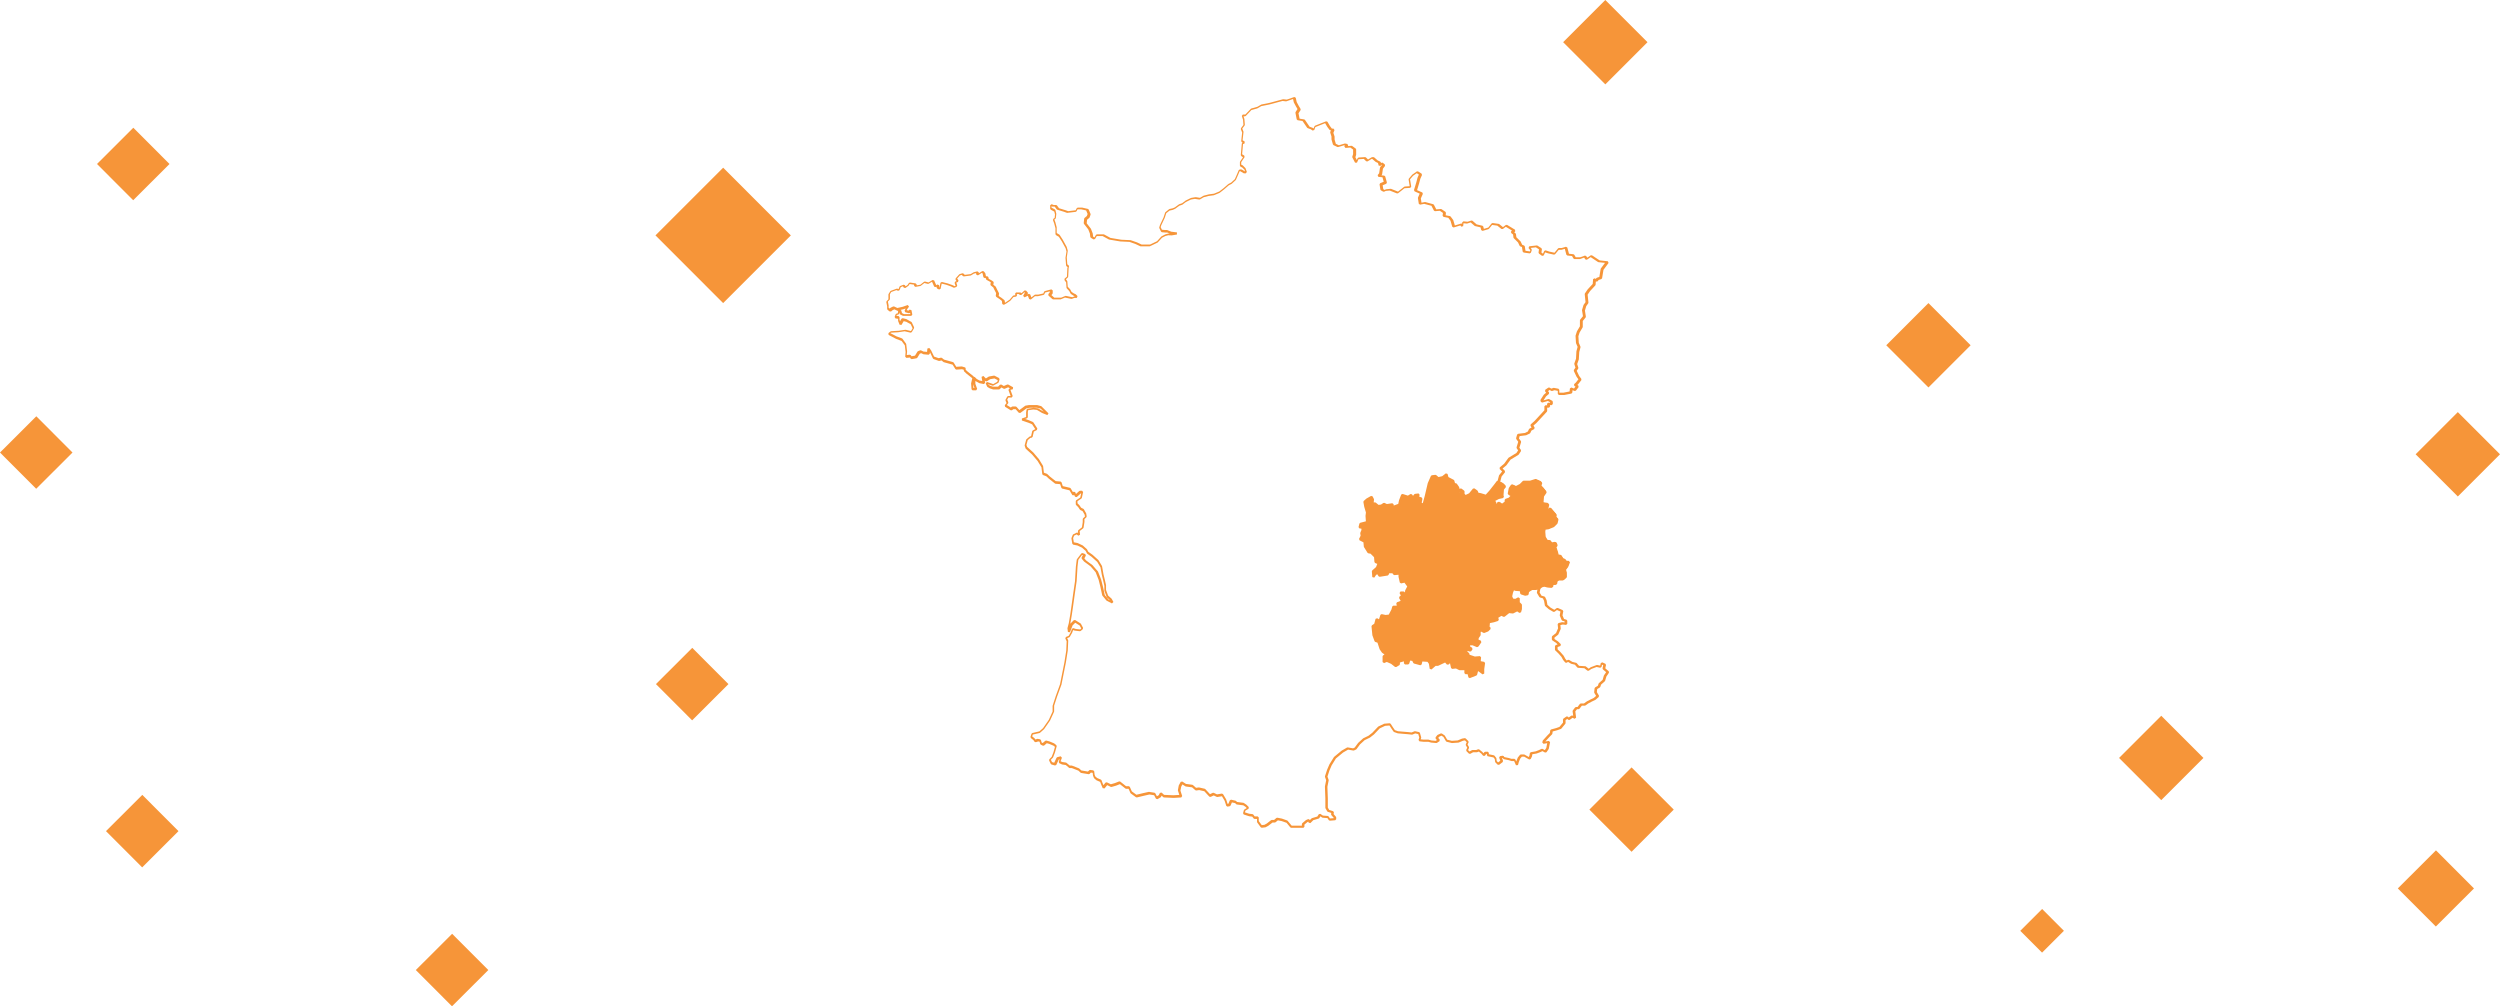 <svg id="Calque_1" data-name="Calque 1" version="1.1" width="868.3" height="349.505" xmlns="http://www.w3.org/2000/svg"><defs id="defs4"><style id="style2">.cls-1{fill:#f69539}</style></defs><g id="g10" transform="translate(.006 -.02)"><path id="polygon6" style="fill-rule:evenodd;fill:#f69539" d="M476.75 174.93h.89l1.1.89 1.09-.15.89-.59.95.44 1.99-.29.15.94 2.19-.79.3-1.4.74-1.99 2.04.65 1.05-.65.64.95.75-.95 1.24-.15-.3.95 1.25.45-.3 1.69 1.04.45.8-2.94 1.04-4.43 1.1-2.48 1.24-.15.95.79 1.54-.34 1.34-1.05.35 1.24 1.99 1.05.3 1.09.64.15.75 1.1.3 1.69.5-1.1 1.04.75v.94l.65.75 1.54-.75 1.39-1.69 1.05.75.29.8.95.14 1.99.6 1.39-1.54 1.69-2.14.95-1.24 1.39.64.75.75-.75.95-.15 2.13.15.6-1.54.35-1.69.89.6.8-.6 1.34 1.69-.59.45-.6 1.09.89 1.39-1.04v-.8l1.25-.44 1.19-1.25-1.39-.44.35-1.84.74-1.1 1.4.65 1.54-.8 1.09-1.09h2.29l1.89-.6 1.69.75-.35 1.09.95.95.94 1.19-.94 1.39-.15 1.99v.65l1.99.3-.45 1.99.45.64.79-1.09 1.84 2.14-.14.79.74.75-.3 1.24-1.09 1.1-1.84.74-1.25.15-.14 1.1.14 1.84.8 1.39 1.1.15.59.89 1.39-.29.3.79-.44.6.59 1.84.3 1.24h.95l.79 1.25.6.15.6.74h.94l-.6 1.54-.79 1.1.3 1.19v1.39l-.9.8h-1.54l-.8.6-.15.94-1.24.15-.15.9-1.69-.15-.95-.3-1.19.45-.65.64-1.04.15h-1.24l-.8.45-.6.45-.15.94-.79.15-1.39-.45-.15-1.09-1.84-.15-.75-.3-.5 1.2-.3 1.39.45 1.09 1.1.15 1.09-.59v1.54l.75.74v1.4l-.3 1.09-.95-.65-1.54.8-1.39-.15-1.69 1.34-.9-.44-1.54.94.3.9-1.39.44-1.7.35-.14 1.69.44.45-.74.75-1.25.49-1.24-.64-.3.64v1.05l-.65.94-.14.9 1.09.5-.6.89-.49.65-1.55-.65h-1.34v.95l.9.59-.45.65-1.1-.35-.44.65.89.89v.5l2.19.75 1.84-.15-.15 1.69 1.54.3-.29 2.14v1.54l-1.4-1.05-.64-.29-.45 1.69-2.29.89-.35-1.39h-1.04v-1.39h-2.04l-1.2-.6-1.39.15-.35-1.54.2-1.05-1.39 1.2-.8-.9-2.63 1.25h-.9l-1.54 1.34-.3-1.84-.64-.9-2.29-.15-.3 1.35-2.19-.6-.45-.9-1.24-.19-.45 1.39h-1.09v-1.2l-2.14.6v.9l-1.1.64-1.39-1.09-1.69-.75-1.09.45V228l.94-.65-1.24-.89-.75-1.1-.79-2.43-.95-.3-.75-2.04-.29-3.08.89-.6.5-1.84 1.04.6.65-1.99 1.39.29 1.39-.15 1.05-1.98.3-1.1h1.69l-.3-1.19 1.69-.65-.74-1.34.74-.65-.59-1.09h1.09l.75 1.09.14-1.69.8-1.54-1.24-1.69-1.4.29-.44-1.98v-1.05l-1.84.15-.5-.65h-1.54l-.3.8-2.79.45-.74-1.1-.8.65-.6.89-.15-1.99 1.4-1.24.59-1.54-1.09-.45-.15-1.84-1.39-1.39-.9-.15-1.24-1.99-.15-1.69-1.54-.8.6-1.19-.15-.95.44-1.09-.15-.9h-.89l.3-1.24 2.29-.6-.15-2.13.15-1.25-.6-1.99-.3-1.69.9-.79 1.59-.9.44.9z"/><path class="cls-1" d="m510.51 235.56-.5-.26-.28-1.11h-.75l-.38-.38v-1.02h-1.66l-.17-.04-1.1-.55-1.28.14-.41-.29-.35-1.54v-.15l-.58.5-.53-.04-.61-.69-2.38 1.12-.16.04h-.75l-1.44 1.25-.62-.22-.28-1.75-.49-.68-1.79-.12-.23 1.03-.47.28-2.19-.6-.24-.19-.36-.72-.73-.12-.35 1.09-.36.26h-1.09l-.38-.38v-.7l-1.39.39v.61l-.18.32-1.09.65-.42-.03-1.36-1.07-1.5-.66-.95.39-.52-.35v-1.99l.16-.31.5-.34-.81-.58-.09-.09-.75-1.09-.05-.1-.74-2.25-.76-.24-.24-.23-.75-2.04-.02-.09-.3-3.08.17-.35.78-.52.46-1.7.55-.23.64.37.5-1.55.44-.25 1.33.29 1.13-.12.93-1.78.29-1.05.36-.28h1.21l-.18-.73.23-.44 1.29-.49-.54-.96.08-.47.52-.45-.45-.83.33-.56h1.09l.31.16.15.22.06-.64.04-.14.69-1.33-.96-1.31-1.16.25-.45-.29-.45-1.99v-.72l-1.43.12-.33-.15-.38-.5h-1.1l-.21.55-.29.24-2.79.45-.37-.16-.52-.76-.43.35-.57.85-.69-.18-.15-1.99.12-.31 1.33-1.18.43-1.11-.75-.31-.23-.32-.14-1.7-1.21-1.21-.78-.13-.26-.17-1.24-1.99-.06-.17-.13-1.49-1.36-.7-.16-.5.54-1.09-.13-.83.02-.2.41-1-.08-.48h-.58l-.37-.46.3-1.24.27-.28 1.99-.52-.13-1.83v-.07l.14-1.17-.58-1.96-.3-1.69.12-.35.9-.8.07-.05 1.59-.9.52.16.45.9.04.21-.1.98h.48l.24.08.97.79.85-.12.82-.55.37-.03.84.4 1.88-.28.43.31.08.49 1.56-.57.27-1.24.75-1.99.47-.23 1.87.59.9-.56.51.11.36.52.43-.54.25-.14 1.24-.15.4.49-.19.6.9.33.24.42-.25 1.4.37.16.68-2.51 1.04-4.42.02-.07 1.09-2.49.3-.22 1.24-.15.29.09.8.68 1.28-.29 1.28-.99.59.2.3 1.09 1.85.97.19.23.24.88.43.1.23.15.75 1.09.06.15.09.51.56-.15 1.04.75.16.31v.8l.37.42 1.21-.58 1.34-1.63.51-.07 1.04.75.13.17.22.59.78.13 1.76.53 1.23-1.36 1.68-2.13.94-1.24.46-.11 1.39.65.11.08.75.75.03.5-.67.85-.14 1.96.13.54-.28.46-1.49.34-1.26.67.33.44.04.38-.24.55.76-.27.38-.51.54-.07.87.71 1.01-.75v-.61l.25-.35 1.16-.42.72-.75-.82-.26-.25-.43.35-1.84.06-.14.75-1.09.47-.13 1.23.57 1.33-.68 1.05-1.05.27-.11h2.23l1.83-.58h.27l1.69.76.21.46-.28.88.81.82.95 1.19.02.44-.89 1.31-.14 1.88v.31l1.67.25.31.45-.41 1.83.05.08.48-.67.59-.02 1.84 2.14.08.31-.11.6.61.61.1.35-.3 1.24-.1.18-1.09 1.09-.12.08-1.84.75-.1.02-.96.11-.1.77.14 1.72.66 1.16.91.12.26.16.46.68 1.14-.24.43.24.3.8-.05.36-.33.44.54 1.68.23.96h.65l.32.17.72 1.12.45.11.2.13.48.6h.76l.35.51-.6 1.54-.05.09-.69.95.26 1.02v.09l.01 1.39-.13.28-.9.8-.25.09h-1.42l-.57.43-.13.79-.33.31-.96.12-.1.62-.4.31-1.69-.15-.08-.02-.82-.26-1 .37-.59.59-.21.11-1.1.15h-1.14l-.69.39-.46.34-.13.79-.3.31-.8.15h-.18l-1.39-.46-.26-.31-.11-.79-1.54-.12-.11-.03-.4-.16-.34.82-.27 1.25.32.79.76.1.99-.54.56.33v1.39l.64.64.11.27v1.49l-.31 1.09-.58.21-.76-.52-1.34.69-.21.04-1.24-.13-1.57 1.25-.4.04-.71-.35-1.11.68.2.61-.24.48-1.43.46-1.42.29-.11 1.24.32.32v.53l-.75.75-.13.08-1.24.5-.31-.02-.89-.46-.1.21v.96l-.07.21-.6.88-.09.53.83.38.16.55-.61.92-.5.65-.44.12-1.47-.62h-.89v.37l.73.49.1.53-.45.65-.42.14-.83-.26-.11.16.67.67.11.27v.23l1.86.63 1.76-.14.4.41-.12 1.35 1.21.23.3.42-.29 2.11v1.52l-.6.3-1.36-1.02-.2-.09-.33 1.26-.23.25-2.29.9zm-1.15-2.12h.67l.36.28.24.98 1.71-.67.4-1.51.52-.25.65.3.07.04.79.59v-.84l.25-1.79-1.19-.23-.3-.4.11-1.25-1.4.11-.15-.02-2.19-.75-.25-.36v-.34l-.79-.79-.04-.48.45-.65.42-.14.83.26.07-.1-.58-.38-.17-.31v-.95l.38-.38h1.34l.15.03 1.28.53.31-.41.34-.52-.69-.31-.22-.4.15-.9.06-.15.58-.85v-.93l.03-.16.3-.65.51-.18 1.09.57 1.01-.4.43-.43-.18-.18-.11-.3.15-1.69.3-.34 1.67-.34 1.01-.33-.18-.53.16-.44 1.54-.95.36-.02.68.34 1.5-1.19.27-.08 1.28.14 1.44-.74.38.02.51.35.15-.54v-1.19l-.64-.64-.11-.27v-.91l-.54.29-.23.04-1.09-.15-.3-.23-.45-1.09-.02-.22.3-1.39.02-.07.5-1.19.49-.2.69.28 1.78.14.34.32.12.86 1.08.35.44-.08.11-.68.15-.24.64-.47.8-.45.18-.05h1.22l.89-.13.56-.56.13-.09 1.19-.45h.25l.91.28 1.3.12.09-.55.33-.31.96-.12.1-.66.15-.24.8-.6.23-.08h1.4l.66-.59v-1.18l-.29-1.15.06-.31.77-1.05.38-.98h-.4l-.29-.14-.52-.65-.47-.12-.23-.16-.68-1.07h-.74l-.37-.29-.3-1.23-.59-1.83.06-.34.32-.43-.11-.3-1.08.23-.39-.16-.5-.75-.93-.13-.28-.19-.8-1.39-.05-.16-.15-1.84v-.08l.15-1.09.33-.32 1.19-.14 1.72-.7.97-.97.22-.94-.6-.6-.1-.34.12-.62-1.41-1.64-.52.71h-.61l-.45-.65-.06-.3.36-1.6-1.59-.24-.32-.37v-.67l.15-1.99.06-.18.79-1.16-.76-.96-.93-.93-.09-.38.25-.77-1.25-.55-1.75.55-.11.02h-2.13l-.98.98-.09.07-1.54.8h-.33l-1.1-.51-.52.77-.27 1.44 1.08.35.16.62-1.19 1.24-.14.09-.99.36v.53l-.15.3-1.39 1.04h-.46l-.79-.66-.21.28-.18.13-1.69.6-.47-.51.51-1.14-.46-.62.12-.56 1.69-.9.09-.03 1.17-.26-.06-.22v-.12l.14-2.14.08-.21.54-.68-.46-.46-1.06-.49-.76 1-1.71 2.16-1.39 1.54-.39.11-1.97-.59-.92-.15-.29-.24-.26-.69-.67-.48-1.17 1.42-.13.1-1.54.75-.45-.09-.65-.75-.09-.25v-.75l-.52-.37-.31.68-.71-.09-.28-1.61-.62-.91-.5-.12-.28-.27-.26-.94-1.84-.97-.19-.23-.2-.7-.9.7-.15.07-1.54.35-.33-.08-.82-.69-.87.1-.99 2.26-1.04 4.41-.8 2.93-.51.25-1.04-.45-.22-.41.24-1.38-.95-.34-.23-.47.12-.39-.51.06-.65.82-.61-.02-.44-.65-.74.46-.31.04-1.7-.54-.61 1.63-.29 1.37-.24.27-2.19.8-.5-.29-.09-.58-1.62.24-.22-.03-.75-.36-.72.48-.16.06-1.09.15-.29-.08-.99-.81h-.76l-.37-.42.14-1.28-.22-.44-1.21.68-.71.63.26 1.46.59 1.97v.15l-.13 1.21.15 2.1-.28.39-2.07.54-.13.56h.42l.37.31.15.9-.02.2-.41 1 .13.84-.04.23-.43.86 1.21.63.2.3.14 1.6 1.11 1.77.73.12.2.11 1.39 1.39.11.24.13 1.61.88.36.21.48-.6 1.54-.1.14-1.25 1.12.05.72.07-.07.8-.65.55.08.61.9 2.33-.38.22-.59.35-.24h1.54l.3.15.37.48 1.64-.13.41.37v1l.36 1.59 1.03-.22.38.14 1.24 1.69.03.4-.76 1.48-.14 1.62-.69.18-.63-.93h-.26l.29.54-.08.46-.52.45.6 1.08-.19.53-1.38.53.22.87-.36.47h-1.4l-.22.82-.03.08-1.04 1.99-.29.2-1.39.15h-.12l-1.06-.23-.54 1.67-.54.21-.62-.36-.37 1.37-.15.21-.71.47.27 2.81.67 1.82.77.24.24.24.78 2.39.68 1 1.19.86v.62l-.79.53v1.23l.58-.24h.29l1.69.75.08.05 1.19.94.69-.41v-.68l.27-.36 2.14-.6.48.36v.82h.44l.36-1.13.42-.26 1.24.2.28.2.37.74 1.65.45.21-.96.39-.29 2.29.15.28.16.65.9.07.16.19 1.17 1.03-.9.25-.09h.81l2.56-1.21.44.09.55.62 1.11-.95.61.36-.18.97.26 1.14 1.06-.11.21.04 1.11.56h1.95l.38.38v1.02z" id="path8"/></g><path class="cls-1" d="M452.546 287.52h-4.09l-.29-.14-1.31-1.6-1.7-.6-1.33-.26-.8.67-.24.09h-.81l-1.43 1.11-.05.03-.89.49-.14.04-1.23.15-.34-.15-1.23-1.68-.07-.22v-1.01h-.86l-.3-.15-.5-.66-1.07-.13-.07-.02-1.82-.59-.24-.45.3-1.08.17-.22.82-.49-.43-.43-.78-.52-2.23-.28-.22-.11-.37-.37-1.12-.25-.47 1.1-.27.22-.79.15-.42-.25-.58-1.79-.93-1.57-1.57.26-.22-.03-1.07-.51-1.07.51-.44-.08-1.75-1.89-1.79-.4-1.02.14-.3-.09-1.15-1.01-2.16-.28-.15-.06-1.04-.67-.42.78-.27 1.38.61 1.88-.33.49-2.65.15-3.35-.15-.24-.1-.57-.54-.22.44-.14.15-1.08.64-.52-.14-.65-1.22-1.62-.26-1.9.43-2.46.59-.31-.06-1.82-1.33-.12-.15-.64-1.45h-.84l-.23-.08-1.95-1.54-1.36.53-1.53.44-.27-.02-1.26-.61-.9 1.14-.64-.08-.6-1.4-.29-.79-1.23-.53-.1-.06-.74-.64-.1-.14-.3-.74-.02-.09-.11-.95-.62-.08-.46.46-.33.1-2.61-.44-.19-.1-.74-.69-2.28-.89h-.72l-.24-.09-1.15-.97-1.23-.18-.1-.03-.94-.44-.19-.47.33-.86-.31.08-.86 1.86-.44.2-1.23-.35-.23-.19-.59-1.18.06-.42.84-.88.61-1.59.52-1.87-.51-.41-1.46-.61-.87-.24-.93.81-.4.06-.74-.35-.2-.24-.23-.81-.47-.09-.85.27-.42-.14-.41-.6-.89-.71-.12-.41.35-1.08.27-.25 2.47-.57 1.28-1.14 1.98-2.85 1.33-2.9v-1.94l.02-.11 1.04-3.22 1.52-4.21 1.52-7.61.64-4.07.14-3.24-.46-1 .2-.5.97-.4.71-1.24.43-1.2.46-.23.9.29 1.48.17.39-.34-.55-1.03-1.54-.97-.92.92-.91 2.39-.72-.09-.15-1.23v-.14l.45-1.66.49-2.89.44-3.05.59-4.24.64-4.42.3-5.04.3-2.42.07-.18.59-.79.94-1.23.43-.12.94.35.2.53-.52.96.6.71 2.23 1.65.06.06 1.82 2.12.06.11 1.08 2.76v.05l.66 2.58.57 2.67 1.27 1.55.63.32-1.11-.98-.1-.15-.79-2.12-.02-.13v-1.64l-.43-1.93-.45-1.84-.48-2.69-1.12-1.87-1.96-1.77-1.51-1.07-.12-.14-.41-.82-1.29-1.15-1.59-.75-1.48-.29-.3-.31-.3-1.82.02-.2.44-1.08.18-.19 1.23-.59.39.05.05.04-.06-.6.14-.33 1.26-.99.27-1.8v-1.06l.12-.27.65-.6-.11-.67-.7-1.22-.79-.39-.14-.12-.62-.91-.72-.72-.11-.26v-1.08l.16-.31 1.41-.95.31-1.42h-.13l-1.42 1.28-.59-.13-.24-.58-.05.07-.62-.03-1-1.69-2.56-.6-.27-.25-.42-1.29-1.58-.13-.2-.08-2.15-1.7-.88-.83-1.16-.42-.24-.31-.29-2.39-1.32-2.17-1.94-2.28-2.15-1.96-.1-.16-.3-.89v-.21l.49-1.87.12-.19 1.04-.89.16-.08.41-.1.39-1.74.19-.25.87-.45-1.09-1.68-1.26-.54-2.3-.78v-.71l1.47-.51v-1.62l.15-.94.32-.31 2.12-.3h.09l1.38.15.15.05 1.8 1.07.1.04-1.04-1.04-1.24-.31h-2.54l-1.11.18-1.11.83-1.09.79-.5-.05-1.12-1.26h-.79l-.49.37-.42.02-1.97-1.23-.09-.55.6-.72-.36-.88.02-.32.59-1.08.33-.19h.84l-.25-.68-.5-1.39.26-.49.31-.07-.68-.38-1.21.52-.33-.02-.79-.45-.59.59-.26.11h-1.97l-.11-.02-1.08-.35-.08-.04-.74-.44-.15-.17-.49-1.08.46-.51 2.16.74 1.4-.78.17-.59-1.15-.59-1.48.26-1.17.75-.46-.05-.25-.25.14.81-.44.43-1.53-.3-.11-.04-1.08-.59-.09-.06-.15-.15v1.06l.62 1.76-.35.5h-1.23l-.37-.34-.15-1.97v-.11l.4-1.79-1.96-1.55-.94-.89-.05-.48v-.02l-.62-.18-1.95.14-.34-.18-.96-1.55-.94-.26-2.12-.59-.13-.07-.65-.53-.76.16h-.2l-1.82-.65-.21-.19-1.06-2.22-.05.57-.4.34-1.68-.15-.13-.03-.79-.37-.47.19-.87 1.42-.25.17-1.68.3-.4-.2-.18-.36-1.27.12-.41-.4.14-1.64-.28-2.33-1.11-1.51-1.91-.72-2.61-1.38-.06-.62.74-.59.21-.08 2.6-.15 2.3-.34h.14l1.85.44.56-.97-.66-1.39-1.53-.85-.91-.22-.75 1.29-.67-.05-.49-1.23-.03-.14v-.7l-.9-.11-.31-.5.35-.94.28-.24.48-.1.11-.82.04-.04h-.04l-.24-.02-1.07-.51-.68.34-.46.41h-.48l-.74-.58-.14-.29v-.9l-.29-1.49.1-.33.63-.63v-1.67l.06-.2.59-.94.19-.15 2.02-.74h.27l.39.16.35-.89.22-.21 1.18-.44.44.14.28.42.67-.48.46-.68.37-.16 1.97.3.31.3.08.38 1.23-.22 1.31-1.03.32-.07 1.23.31 1.4-.86.54.17.74 1.68.36-.29.6.24.12.88h.03l.35-1.7.46-.29 2.01.5 1.71.61.79.37.27-.11-.34-1.05.24-.47.44-.14-.34-.47.02-.47 1.23-1.38.17-.11.94-.3.38.09.46.46 2.06-.26.97-.6.11-.05 1.23-.3.46.3.06.37 1.2-.77.49.07.49.59.08.16.22 1.02.38-.08.44.3.12.62.96.53.64.44.15.38-.15.71.76.6.11.13.44.93.64 1.23.04.22-.11.8 1.01.68.94.74.14.25.08.68.29-.16 1.33-.9 1.15-1.34.23-.13.64-.09-.15-.46.35-.49h1.53l.31.17.06.09 1.06-.95.52.03.59.64.05.43-.17.3.47-.23.51.2.41 1.05 1.13-.91.23-.08h1.04l1.75-.39.27-.62.25-.21 2.27-.59.47.36v.94l-.08.23-.37.46 1.01.9h2.35l1.46-.61.22-.02 2.21.47.78-.3.09-.02-.4-.19-.05-.03-.89-.59-.12-.14-.47-.89-.85-.9-.1-.23-.14-1.87-.58-.8.06-.5.81-.68.14-2.9v-.07l.1-.35-.39-.3-.15-.27-.2-2.61v-.08l.34-2.19-.31-1.11-1.3-2.37-1.03-1.59-1.01-.6-.18-.32v-2.07l-.43-1.61-.44-1.22.13-.42.46-.35.12-1.16-.24-1.01-1.23-.66-.2-.33v-1.23l.51-.35.67.27h.87l.3.15.72.98 2.32.71.85.31 2.62-.31.35-.71.33-.21h1.61l1.97.45.26.22.64 1.53v.27l-.34.94-.11.16-.77.64-.12 1.23 1.44 1.86.05.09.59 1.53.02.09.13 1.06.46.29.54-.91.32-.18h2.32l.18.05 2.21 1.2 3.76.63 3.18.15.11.02 2.16.75 1.6.75h2.94l2.42-1.16 1.48-1.62.1-.08 1.23-.64.07-.03 1.08-.3H406.306l-.88-.35h-.75l-1.13-.1-.3-.21-.59-1.23-.02-.27.27-.84.44-.94.78-1.65.54-1.65.12-.18 1.28-1.04.16-.07 1.1-.24.72-.31 1.45-1.06.1-.05.98-.33 1.18-.9.06-.04 1.82-.89.1-.03 1.48-.25h.12l1.45.23 1.22-.72.1-.04 1.77-.45 1.78-.24 1.83-.75 1.53-1.19 1.57-1.37.07-.05.99-.52 1.24-1.15.71-1.61.64-1.52.34-.23h.59l.19.05 1.09.65-.22-.62-.78-.78-.58-.27-.22-.34v-1.23l.06-.21 1.02-1.51-.61-.39-.17-.35.35-3.99.23-.31.06-.02-.32-.2-.17-.36.33-2.96-.46-1.15.05-.36.85-1.12-.13-1.79-.43-1.34.35-.49h.88l1.91-2 .17-.1 2.08-.58 1.34-.77.11-.04 2.9-.59 4.58-1.23h.14l1.15.13 2.63-.91.49.27.33 1.48.71 1.33.64 1.08v.39l-.72 1.11.37 1.87 1.62.26.25.16 1.61 2.37 1.07.4.08.04.25.17.28-.74.21-.22 3.85-1.53.46.16.88 1.51.66.87h.56l.35.51-.39.96.4 1.25.02.11v.98l.43 1.47 1.05.51 2.03-.6h.18l.74.14.28.5-.09.24 1.24-.1.25.07 1.23.89.15.3v1.82l-.02.11-.25.79.5.98.28-.65.32-.23 2.27-.15.29.11.73.73 1.28-.78.19-.05h.44l.25.09 1.19 1.05.89.42.2.24.06.21.56-.11.79.64.06.52-.73.96-.28 1.93-.08.18-.16.2.98.09.33.27.59 2.12-.21.44-1.26.53.22 1.36.46.26.41-.21.13-.04 1.53-.15.17.02 2.41.96 2.15-1.69.2-.08 1.71-.12-.38-2.31.08-.3 1.18-1.38.07-.06 1.53-1.08h.42l1.23.78.14.47-.58 1.3-.44 1.66-.69 2.3 1.82.8.19.49-.7 1.58.22 1.48 1.15-.22h.17l2.76.75.24.19.82 1.6 1.58-.13.24.06 1.38.94.16.35-.1.84 1.48.28.23.14.89 1.18.06.12.53 1.81 2.25-.68.27.1.06-.52.41-.33 1.45.14 1.31-.42.36.07 1.46 1.27 2.03.47.28.27.2.81 1.54-.45 1.16-1.44.34-.14 2.12.3.18.08 1.3 1.05 1-.76.42-.02 2.76 1.68.07.58-.34.34.45.33.15.25.13 1.1 1.44 1.44.07.1.53 1.1.65.24.24.29.25 1.55 1.54.22.13-.4-.62-.78.25-.6 2.61-.3.24.06 1.38.89.17.37-.17 1.16.54.39.45-.97.46-.2 1.31.44 1.78.39 1.24-1.5.29-.14h.98l1.48-.43.46.26.58 2.17 1.57.17.28.19.48.85h1.59l1.62-.57.43.14.38.58 1.22-.82h.41l2.69 1.77 2.82.29.26.59-1.77 2.39-.48 2.92-.25.29-.93.31-.43.51-.51.06-.05-.04-.09 1.15-.1.22-1.81 1.95-.85 1.25.28 2.77-.07.25-.7.98-.45 1.54.33 2.09-.08.29-1 1.23v2.04l-.05.19-1.06 1.79-.41 1.27.14 2.28.57 1.32.02.24-.43 1.64-.15 2.53-.02.1-.55 1.56.41 1.26-.05.32-.52.76.83 1.75.77 1.06v.45l-1.09 1.38-.04.04-.26.24.34.19.11.55-.94 1.23-.43.12-.74-.28-.09.86-.3.32-2.47.49H541.426l-.37-.37v-1.07l-1.13-.22-.85.27-.3-.04-.54-.32-.57.39.36.48-.06.51-.99.85-.9 1.4 1.7-.48.28.03 1.08.59.19.33v.79l-.37.37h-.64l.08.45-.37.43h-.66v1.16l-.1.25-1.68 1.82-1.9 2.05-1.1.97.42.67-.14.53-.98.53-.39.83-.18.18-1.23.59-.12.03-2.17.27-.23.82.68.94.06.33-.59 1.95.54.79v.42l-.79 1.18-.12.11-2.7 1.64-1.44 1.96-.06.06-1.27 1.07.8.8.03.5-1.18 1.47-.49 1.89 1.1.51.11.07.74.74.03.49-.67.85-.14 1.95.13.53-.28.45-1.48.33-1.25.66.33.44.04.38-.24.54.75-.27.38-.5.53-.06.86.7 1-.75v-.6l.25-.35 1.15-.41.71-.74-.81-.26-.25-.42.35-1.82.06-.14.74-1.08.47-.13 1.22.56 1.31-.68 1.04-1.04.26-.11h2.21l1.82-.57h.26l1.68.75.2.45-.28.87.81.81.94 1.18.02.44-.88 1.3-.14 1.86v.31l1.66.25.31.45-.41 1.81.05.07.48-.66.58-.02 1.82 2.12.08.31-.11.6.6.6.1.35-.3 1.23-.1.18-1.08 1.08-.12.08-1.82.74-.1.02-.95.11-.1.76.14 1.7.66 1.15.9.12.26.16.45.68 1.13-.24.43.23.3.79-.05.35-.33.44.54 1.67.23.95h.64l.31.17.71 1.11.45.11.2.13.48.6h.76l.35.51-.59 1.53-.05.08-.69.94.25 1.01v.09l.01 1.38-.13.28-.89.79-.25.09h-1.4l-.57.43-.12.79-.32.31-.96.11-.1.61-.4.31-1.68-.15-.08-.02-.81-.26-.99.37-.5.5-.25 1.28.64 1.08 1.04.3.23.2.49 1.04.03.1.27 1.55 1.11.97 1.29.75.84-.6.37-.04 1.68.74.22.41-.27 1.42.53 1.26.86.25.27.36v1.08l-.42.37-1.12-.14-.85.2.12 1.21-.03.18-.79 1.82-.11.15-1.24.97v.51l1.22.83.05.04.94.94-.14.61-.99.36v.81l.99.95 1.08 1.23.05.07.57 1.05.5.6.36-.25h.4l1.19.7 1.33.33.19.12.79.92 2.16.14.21.08.97.77.71-.49.08-.04 1.97-.74.21-.02 1.03.22.21-.88.52-.25 1.08.49.21.42-.25 1.16 1.21 1.04.07.49-.9 1.33-.43 1.47-.11.17-1.31 1.17-.26.79-.16.2-.92.55-.11 1.07.73 1.22-.08.47-1.08.94-.08.05-1.23.59-1.2.63-1.01.72-.22.07h-1.05l-.83 1.09-.3.15h-.56l-.58.77.28 2.17-.54.38-.69-.34-1.05.76-.52-.08-.23-.31-.63.43v1.04l-.09.24-1.38 1.68-.16.11-1.26.45-1.59.43-.11.79-.11.21-.93.93-1.41 1.55 1.23-.2.43.44-.15.74-.3 1.53-.06.14-.74 1.08-.49.12-.92-.5-.79.37-1.18.44-.07.02-1.46.25-.11.67-.03.11-.44.89-.52.16-1.74-.99h-.81l-.59.71-.46 1.16-.29 1.06-.7.05-.64-1.45h-.84l-.11-.02-.92-.29-1.66-.34-.24-.16-.16-.25-.26.04.34.96-.13.42-1.23.94-.49-.03-.79-.79-.11-.21-.13-.98-.44-.55-2.04-.42-.29-.46.08-.33h-.27l-.48.64h-.59l-.62-.75-.89-.72-.54.21-.14.03h-1.29l-1 .55-.44-.06-.89-.89-.07-.42.36-.76-.5-.87v-.34l.32-.7-.62-.62-.66.11-1.49.62-.12.03-2.17.15h-.11l-1.82-.45-.23-.18-.85-1.46-.69-.47-.81.37-.33.42.52.55-.07.57-.89.59-.24.06-1.68-.15h-.07l-1.04-.29h-1.67l-1.38-.15-.32-.48.26-.83-.35-1.21-1.05-.23-.98.4-.18.03-1.37-.15-1.82-.15-1.68-.15-.09-.02-1.23-.44-.18-.14-.75-1.09-.67-1.04-1.53.12-1.85.88-1.97 2.07-.04.04-1.38 1.08-.07.04-1.78.86-1.61 1.47-1.21 1.65-.14.12-.74.35-.22.03-1.84-.32-1.73 1-2.49 2.06-1.48 2.39-.77 1.78-.69 2.13.4 1.11.02.2-.44 2.23.15 4.11v3.11l.47.82 1.39.45.25.43-.11.56.82.95.09.24v.59l-.34.37-1.87.15-.34-.16-.49-.74-1.64-.13-.18-.06-.62-.42-.39.61-.21.16-1.88.56-1.02 1.02-.63-.19-.06-.33-.31.14-1.06.89v.76l-.37.37zm-3.92-.75h3.54v-.56l.13-.29 1.23-1.04.09-.06.79-.35.52.27.02.09.59-.59.16-.09 1.84-.55.52-.82.53-.11.86.59 1.73.14.28.16.47.71 1.31-.1v-.11l-.85-.98-.08-.32.08-.41-1.21-.39-.21-.17-.59-1.04-.05-.18v-3.2l-.15-4.14v-.08l.43-2.17-.41-1.14v-.24l.75-2.3.79-1.82.03-.05 1.53-2.47.08-.09 2.56-2.12.05-.04 1.87-1.08.25-.04 1.86.32.55-.26 1.18-1.6.05-.05 1.68-1.53.09-.06 1.79-.87 1.33-1.04 2-2.1.11-.08 1.97-.94.13-.03 1.82-.15.34.17.79 1.23.67.98 1.07.39 1.63.14 1.83.15 1.29.14 1-.41.22-.02 1.38.3.28.26.44 1.53v.22l-.16.5.91.1h1.75l1.05.3 1.51.13.41-.28-.44-.47-.02-.49.59-.74.14-.11 1.08-.49.36.03.94.64.11.12.81 1.39 1.61.39 2.05-.14 1.47-.62.08-.02.89-.15.32.1.94.94.07.42-.36.76.5.87v.34l-.32.7.5.5.84-.46.18-.05h1.31l.67-.27.37.06 1.08.89.05.05.34.42.31-.41.3-.15h.94l.36.46-.1.41 1.79.37.22.13.59.74.08.18.13.96.47.47.76-.57-.4-1.12.29-.49.94-.15.37.16.21.32 1.56.32.88.28h1.03l.34.22.32.72.03-.11.49-1.23.06-.1.74-.89.29-.13h1.08l.18.05 1.48.84.24-.48.14-.88.31-.31 1.69-.29 1.14-.43.92-.44h.34l.79.44.51-.74.32-1.67-1.29.21-.42-.46.15-.59.09-.16 1.54-1.69.85-.85.13-.91.27-.31 1.81-.49 1.12-.4 1.23-1.49v-1.1l.16-.31 1.08-.74.51.08.22.3.94-.67.38-.03.26.13-.21-1.62.07-.27.79-1.04.3-.15h.55l.83-1.09.3-.15h1.11l.98-.7 1.24-.65 1.19-.57.81-.7-.63-1.06-.05-.23.15-1.38.18-.28.96-.57.25-.76.11-.16 1.3-1.16.41-1.43.05-.11.75-1.11-1.13-.97-.12-.36.23-1.09-.4-.18-.19.79-.44.28-1.27-.27-1.83.69-.9.62-.44-.02-1.09-.86-2.2-.14-.26-.13-.81-.95-1.27-.32-.1-.04-1.03-.62-.44.31-.5-.07-.74-.89-.04-.06-.57-1.05-1.05-1.19-1.07-1.02-.12-.27v-1.23l.25-.35.68-.24-.5-.5-1.35-.92-.16-.31v-.89l.14-.29 1.31-1.03.71-1.65-.14-1.43.28-.4 1.23-.3h.13l.76.09v-.38l-.77-.22-.24-.21-.64-1.53-.02-.21.24-1.24-1.21-.53-.86.62-.4.02-1.53-.89-.06-.04-1.23-1.08-.12-.22-.29-1.63-.4-.84-1.02-.3-.22-.17-.79-1.33-.05-.26.3-1.53.1-.19.64-.64.13-.09 1.18-.44h.24l.9.28 1.29.11.09-.55.32-.31.95-.11.1-.66.14-.24.79-.59.22-.07h1.39l.66-.58v-1.17l-.28-1.14.06-.31.76-1.05.38-.98h-.39l-.29-.14-.51-.64-.47-.12-.22-.16-.68-1.06h-.73l-.36-.29-.29-1.22-.59-1.81.06-.34.32-.43-.11-.3-1.07.23-.39-.16-.5-.75-.92-.13-.27-.18-.79-1.38-.05-.15-.15-1.82v-.08l.15-1.08.32-.32 1.18-.14 1.71-.69.96-.96.22-.93-.59-.59-.1-.33.11-.61-1.4-1.63-.51.7h-.61l-.44-.65-.06-.29.36-1.58-1.58-.24-.32-.37v-.67l.15-1.97.06-.18.78-1.15-.75-.95-.92-.92-.09-.38.24-.77-1.24-.55-1.74.55-.11.02h-2.11l-.98.98-.09.07-1.53.79h-.33l-1.09-.5-.52.76-.27 1.42 1.07.34.15.61-1.18 1.23-.14.09-.99.36v.53l-.15.3-1.38 1.04h-.46l-.78-.65-.21.28-.17.13-1.68.59-.46-.5.5-1.13-.46-.61.12-.55 1.68-.89.09-.03 1.16-.26-.06-.22v-.12l.14-2.12.08-.21.53-.68-.46-.46-1.32-.61-.2-.43.59-2.27.07-.14 1.02-1.27-.85-.85.02-.55 1.54-1.3 1.45-1.99.11-.1 2.69-1.63.6-.91-.5-.73-.05-.32.59-1.94-.68-.94-.06-.32.35-1.23.31-.27 2.36-.29 1.06-.51.39-.82.16-.17.74-.4-.38-.6.07-.48 1.32-1.17 1.86-2.01 1.58-1.72v-1.38l.37-.37h.6l-.08-.45.37-.43h.71v-.19l-.76-.41-1.97.55-.45-.24-.15-.44.04-.32 1.08-1.68.07-.08.77-.66-.38-.51.09-.53 1.08-.74h.4l.6.35.78-.25h.18l1.53.29.3.37v1.01h1.41l2.16-.43.12-1.06.5-.31.92.35.51-.67-.42-.23-.07-.6.62-.57.89-1.14-.62-.86-.04-.06-.94-1.97.03-.37.54-.79-.39-1.21v-.24l.58-1.63.14-2.51v-.07l.42-1.55-.54-1.26-.03-.12-.15-2.42.02-.14.44-1.38.03-.08 1.03-1.74v-2.07l.08-.24.98-1.2-.32-2.01v-.16l.5-1.68.05-.11.66-.92-.28-2.77.06-.25.94-1.38.03-.04 1.74-1.88.14-1.7.6-.27.31.23.27-.32.17-.11.82-.27.46-2.79.07-.16 1.44-1.94-2.26-.23-.17-.06-2.55-1.69-1.32.9-.52-.1-.43-.65-1.4.5-.12.02h-1.87l-.32-.19-.5-.87-1.64-.18-.32-.27-.54-2.05-1.16.34h-.1l-.86.01-1.27 1.54-.37.13-2.06-.45-1.02-.34-.5 1.08-.56.14-1.08-.79-.15-.35.16-1.14-1.07-.69-1.82.21.32.41.06.35-.3.89-.41.25-2.12-.3-.32-.31-.26-1.61-.59-.22-.21-.19-.56-1.18-1.48-1.48-.11-.22-.13-1.07-.66-.5-.04-.56.31-.31-2.14-1.3-1.03.78h-.46l-1.45-1.17-1.81-.25-1.1 1.36-.19.12-2.02.59-.47-.27-.24-.96-1.9-.44-.16-.08-1.37-1.19-1.18.38-.15.02-1.16-.11-.11 1.01-.68.17-.29-.42-2.35.71-.47-.25-.62-2.11-.76-1.01-1.68-.32-.3-.41.12-.96-1.08-.74-1.69.14-.36-.2-.86-1.68-2.52-.67-1.44.28-.44-.31-.3-1.97.03-.21.59-1.34-1.78-.79-.21-.45.79-2.61.44-1.67.02-.06.46-1.04-.75-.48-1.29.91-1.04 1.21.42 2.54-.34.43-2.01.14-2.23 1.75-.37.05-2.53-1-1.37.13-.53.26h-.35l-.79-.45-.19-.27-.3-1.82.22-.4 1.23-.51-.43-1.56-1.42-.13-.26-.6.53-.66.28-1.92.07-.17.57-.75-.17-.13-.23.4-.68-.08-.25-.92-.78-.37-.09-.06-1.13-.99h-.2l-1.44.88-.46-.05-.82-.82-1.87.12-.5 1.17-.67.02-.94-1.82-.02-.28.28-.88v-1.58l-.97-.7-1.69.14-.38-.5.14-.38-.22-.04-2.08.61-.27-.02-1.33-.64-.2-.23-.49-1.68-.02-.11v-.98l-.43-1.33v-.26l.24-.57h-.18l-.3-.15-.81-1.07-.73-1.25-3.39 1.35-.39 1.03-.56.18-.6-.42-1.14-.43-.18-.14-1.59-2.33-1.71-.27-.31-.3-.44-2.27.05-.27.67-1.04-.53-.9-.74-1.38-.03-.09-.25-1.12-2.32.8-.17.02-1.16-.14-4.54 1.22-2.85.58-1.33.76-.08.04-2.02.56-1.95 2.05-.27.12h-.52l.29.89.02.09.15 1.97-.08.25-.81 1.06.41 1.04.02.18-.32 2.83.74.47-.06.66-.53.21-.31 3.54.75.47.11.52-1.17 1.73v.88l.42.2.11.07.89.89.09.14.44 1.23-.35.5h-.59l-.19-.05-1.14-.69h-.24l-.55 1.3-.74 1.68-.09.12-1.33 1.23-.08.06-1 .52-1.56 1.36-1.58 1.23-.09.05-1.92.79-.09.02-1.8.24-1.65.43-1.29.76-.25.05-1.52-.24-1.37.23-1.74.85-1.2.91-.11.06-.98.33-1.43 1.05-.07.04-.79.35-.07.02-1.05.23-1.13.91-.53 1.62-1.22 2.59-.2.62.44.91.91.08h.77l.14.03 1.43.57 1.97.24v.74l-1.81.3h-.07l-1.18-.04-.99.27-1.14.59-1.48 1.63-.11.08-2.56 1.23-.16.04h-3.11l-.16-.04-1.66-.78-2.05-.72-3.15-.15h-.04l-3.85-.65-.12-.04-2.19-1.19h-2.01l-.63 1.05-.52.12-.94-.59-.17-.27-.14-1.19-.56-1.43-1.5-1.93-.08-.26.15-1.53.13-.25.81-.68.26-.71-.51-1.22-1.74-.39h-1.26l-.34.68-.29.2-2.91.35-.17-.02-.93-.34-2.41-.74-.19-.14-.68-.93h-.75l-.14-.03-.23-.09v.46l1.18.63.19.24.3 1.23v.13l-.14 1.38-.15.26-.37.28.36 1 .44 1.68v.1l.01 1.91.9.53.12.12 1.1 1.7 1.33 2.42.03.08.35 1.23v.16l-.33 2.23.18 2.4.46.34.14.39-.14.56-.15 3.02-.13.27-.67.57.44.61.07.19.14 1.84.8.84.06.08.45.85.78.52.61.28.11.07.59.59-.26.64h-.87l-.82.32-.21.02-2.2-.47-1.42.6-.14.03h-2.56l-.25-.09-1.38-1.23-.04-.51.51-.64v-.32l-1.63.42-.27.62-.26.21-1.97.44h-1.03l-1.43 1.15-.58-.16-.45-1.15-1.16.56-.49-.52.61-1.1-.16-.17-1.11.99-.56-.07-.19-.28h-.81l.13.4-.3.49-.94.13-1.09 1.27-.07.07-1.41.95-.79.44-.55-.28-.13-1.08-.8-.64-1.17-.78-.16-.36.13-.92-.59-1.14-.41-.86-.87-.69-.13-.37.15-.69-.42-.29-1.07-.58-.19-.26-.08-.42-.37.07-.44-.29-.28-1.29-.22-.27-1.4.91-.57-.25-.09-.54-.78.19-.98.61-.15.05-2.32.3-.31-.11-.43-.43-.62.2-.97 1.08.47.64-.19.57-.58.18.33 1.02-.22.46-.74.3h-.3l-.92-.44-1.64-.58-1.58-.39-.37 1.79-.52.26-.64-.3-.21-.29-.06-.43-.23.18-.57-.14-.76-1.73-1.17.71-.29.04-1.2-.3-1.24.97-.17.07-1.68.3-.43-.29-.1-.48-1.48-.22-.36.54-.09.1-1.04.74-.53-.1-.33-.49-.75.28-.43 1.08-.48.21-.61-.24-1.77.65-.47.74v1.72l-.11.26-.6.6.26 1.33V106.89l.35.28.26-.23.08-.06.89-.44h.33l1.12.53 1.83-.41 1.8-.63.42.58-.57.76-.23.45.61.17.44-.37.6.22.3 1.53-.37.44h-2.76l-.17-.04-.89-.44-.19-.24-.14-.52-.06.48-.3.32-.54.11-.11.3.76.09.33.37v.96l.18.46.5-.87.41-.18 1.23.3.09.04 1.68.94.16.17.79 1.68v.34l-.8 1.38-.41.18-2.05-.48-2.28.34-2.49.14-.2.16 2.09 1.1 1.95.73.17.13 1.23 1.68.07.18.3 2.47v.08l-.11 1.23 1.08-.1.37.2.17.34 1.24-.22.85-1.39.18-.15.74-.3h.3l.88.42 1.24.11.11-1.16.67-.19.59.79.04.06 1.02 2.13 1.58.56.83-.18.31.08.73.59 2.05.57 1.08.3.22.16.92 1.48 1.8-.13h.13l1.18.36.21.56-.12.18.7.66 2.11 1.67.1.27.23-.1.75.75.99.54.94.18-.25-1.44.63-.33.87.87.98-.63.14-.05 1.68-.3.24.04 1.53.79.19.43-.3 1.04-.18.22-1.68.94-.3.03-1.5-.51.09.19.6.36.99.31h1.76l.68-.68.45-.06.87.5 1.21-.52.33.02 1.68.94-.09.69-.83.2.35.99.44 1.18-.35.5h-1.16l-.4.74.38.92-.06.38-.47.56 1.39.87.39-.29.22-.07h1.08l.28.12 1.01 1.13.81-.59 1.18-.88.16-.07 1.23-.2h2.76l1.38.36.17.1 2.42 2.42-.4.61-1.82-.74-.05-.03-1.75-1.04-1.25-.13-1.8.25-.1.64v1.8l-.25.35-.69.24 1.31.45 1.38.59.17.14 1.38 2.12-.14.53-1.08.56-.41 1.8-.28.28-.55.13-.88.75-.44 1.65.23.69 2.1 1.91.03.03 1.97 2.32.03.05 1.38 2.27.05.15.27 2.24 1.02.37.13.08.92.88 2.02 1.6 1.71.14.32.26.43 1.33 2.51.59.23.17.8 1.35.11-.15.64.08.29.7 1.14-1.03.25-.1h.74l.36.45-.44 2.02-.15.23-1.37.92v.73l.63.63.04.05.59.86.8.4.16.15.79 1.38.04.13.15.94-.11.33-.67.63v.98l-.3 1.97-.14.24-1.22.96.13 1.28-.6.33-.56-.45-.89.43-.35.85.24 1.46 1.27.25.09.03 1.68.79.09.06 1.38 1.23.09.11.4.8 1.49 1.06 2.02 1.82.07.08 1.18 1.97.05.13.49 2.75.44 1.81.45 1.98V204.9l.73 1.97 1.16 1.02.08.1.59 1.08-.5.51-1.82-.94-.12-.09-1.38-1.68-.08-.16-.59-2.76-.63-2.53-1.05-2.68-1.76-2.04-2.23-1.65-.06-.06-.79-.94-.04-.42.44-.81-.27-.1-.77 1.01-.53.71-.28 2.31-.3 5.05-.64 4.44-.59 4.24-.45 3.07-.5 2.94-.05.19.07-.1 1.18-1.18.46-.05 1.87 1.18.13.14.74 1.38-.08.46-.74.64-.29.09-1.68-.2h-.07l-.6-.2-.32.9-.03.06-.79 1.38-.18.16-.73.3.33.73.03.17-.15 3.35v.04l-.65 4.11-1.53 7.64v.05l-1.54 4.23-1.02 3.14v1.96l-.03.16-1.38 3.01-.03.06-2.02 2.91-.06.07-1.38 1.23-.16.09-2.36.54-.2.64.73.58.08.08.29.41.67-.21h.18l.79.14.29.26.25.87.37.17.9-.78.34-.08 1.13.31 1.53.64.09.05.74.59.13.39-.6 2.15-.64 1.68-.08.12-.71.75.4.8.77.22.8-1.73.25-.2 1.18-.3.44.5-.47 1.21.57.27 1.28.19.19.08 1.13.95h.65l.13.03 2.42.94.12.08.71.66 2.31.39.46-.46.31-.11 1.08.15.32.32.14 1.18.24.61.63.54 1.33.57.2.21.34.93.34.79.7-.89.46-.11 1.4.68 1.38-.4 1.51-.59.37.06 2.02 1.6h.96l.34.22.7 1.58 1.6 1.17 2.3-.55 1.98-.44h.14l1.87.29.27.19.56 1.04.66-.39.39-.79.59-.1.84.79 3.2.14 2.11-.12-.49-1.51v-.19l.28-1.53.04-.11.64-1.18.53-.14 1.31.84 2.19.29.2.09 1.1.97.92-.12h.13l1.97.45.19.11 1.64 1.77.98-.47h.32l1.13.54 1.71-.28.38.18 1.08 1.82.03.08.49 1.51.27-.05.51-1.2.42-.22 1.53.35.18.1.35.35 2.19.28.16.06.89.59.06.05.79.79-.07.58-1.1.66-.16.6 1.45.47 1.2.14.25.15.48.64h1.05l.37.37v1.26l1.03 1.4.94-.11.8-.44 1.51-1.17.23-.08h.8l.83-.7.31-.08 1.58.31 1.82.64.16.11 1.27 1.54zm-110.54-152.03h.36l-.46-1.31zm-24.13-25.64h2.22l-.09-.47-.11.09-.34.07-1.23-.35-.23-.53.38-.77-.76.26-1.02.23.26.2.25.92.66.33z" id="path12"/><path class="cls-1" transform="rotate(45)" id="rect14" d="M394.253-394.253h20.72v20.72h-20.72z"/><path class="cls-1" transform="rotate(45)" id="rect16" d="M548.043-399.175h20.72v20.72h-20.72z"/><path class="cls-1" transform="rotate(45.05)" id="rect18" d="M329.111-11.194h17.79v17.82h-17.79z"/><path class="cls-1" transform="rotate(45.05)" id="rect20" d="M111.236 93.222h17.79v17.82h-17.79z"/><path class="cls-1" transform="rotate(45.05)" id="rect22" d="M64.113-1.426h17.79v17.82h-17.79z"/><path class="cls-1" transform="rotate(45.05)" id="rect24" d="M230.304 160.07h17.79v17.82h-17.79z"/><path class="cls-1" transform="rotate(45.05)" id="rect26" d="M340.475 117.996h17.79v17.82h-17.79z"/><path class="cls-1" transform="rotate(45.05)" id="rect28" d="M724.531-278.925h10.71v10.73h-10.71z"/><path class="cls-1" transform="rotate(45.05)" id="rect30" d="M806.753-390.119h18.69v18.72h-18.69z"/><path class="cls-1" transform="rotate(45)" id="rect32" d="M589.169-212.227h20.72v20.72h-20.72z"/><path class="cls-1" transform="rotate(45)" id="rect34" d="M706.571-354.999h20.72v20.72h-20.72z"/><path class="cls-1" transform="rotate(45)" id="rect36" d="M704.831-502.411h20.72v20.72h-20.72z"/><path class="cls-1" transform="rotate(45.01)" id="rect38" d="M218.766-136.458h33.25v33.25h-33.25z"/></svg>